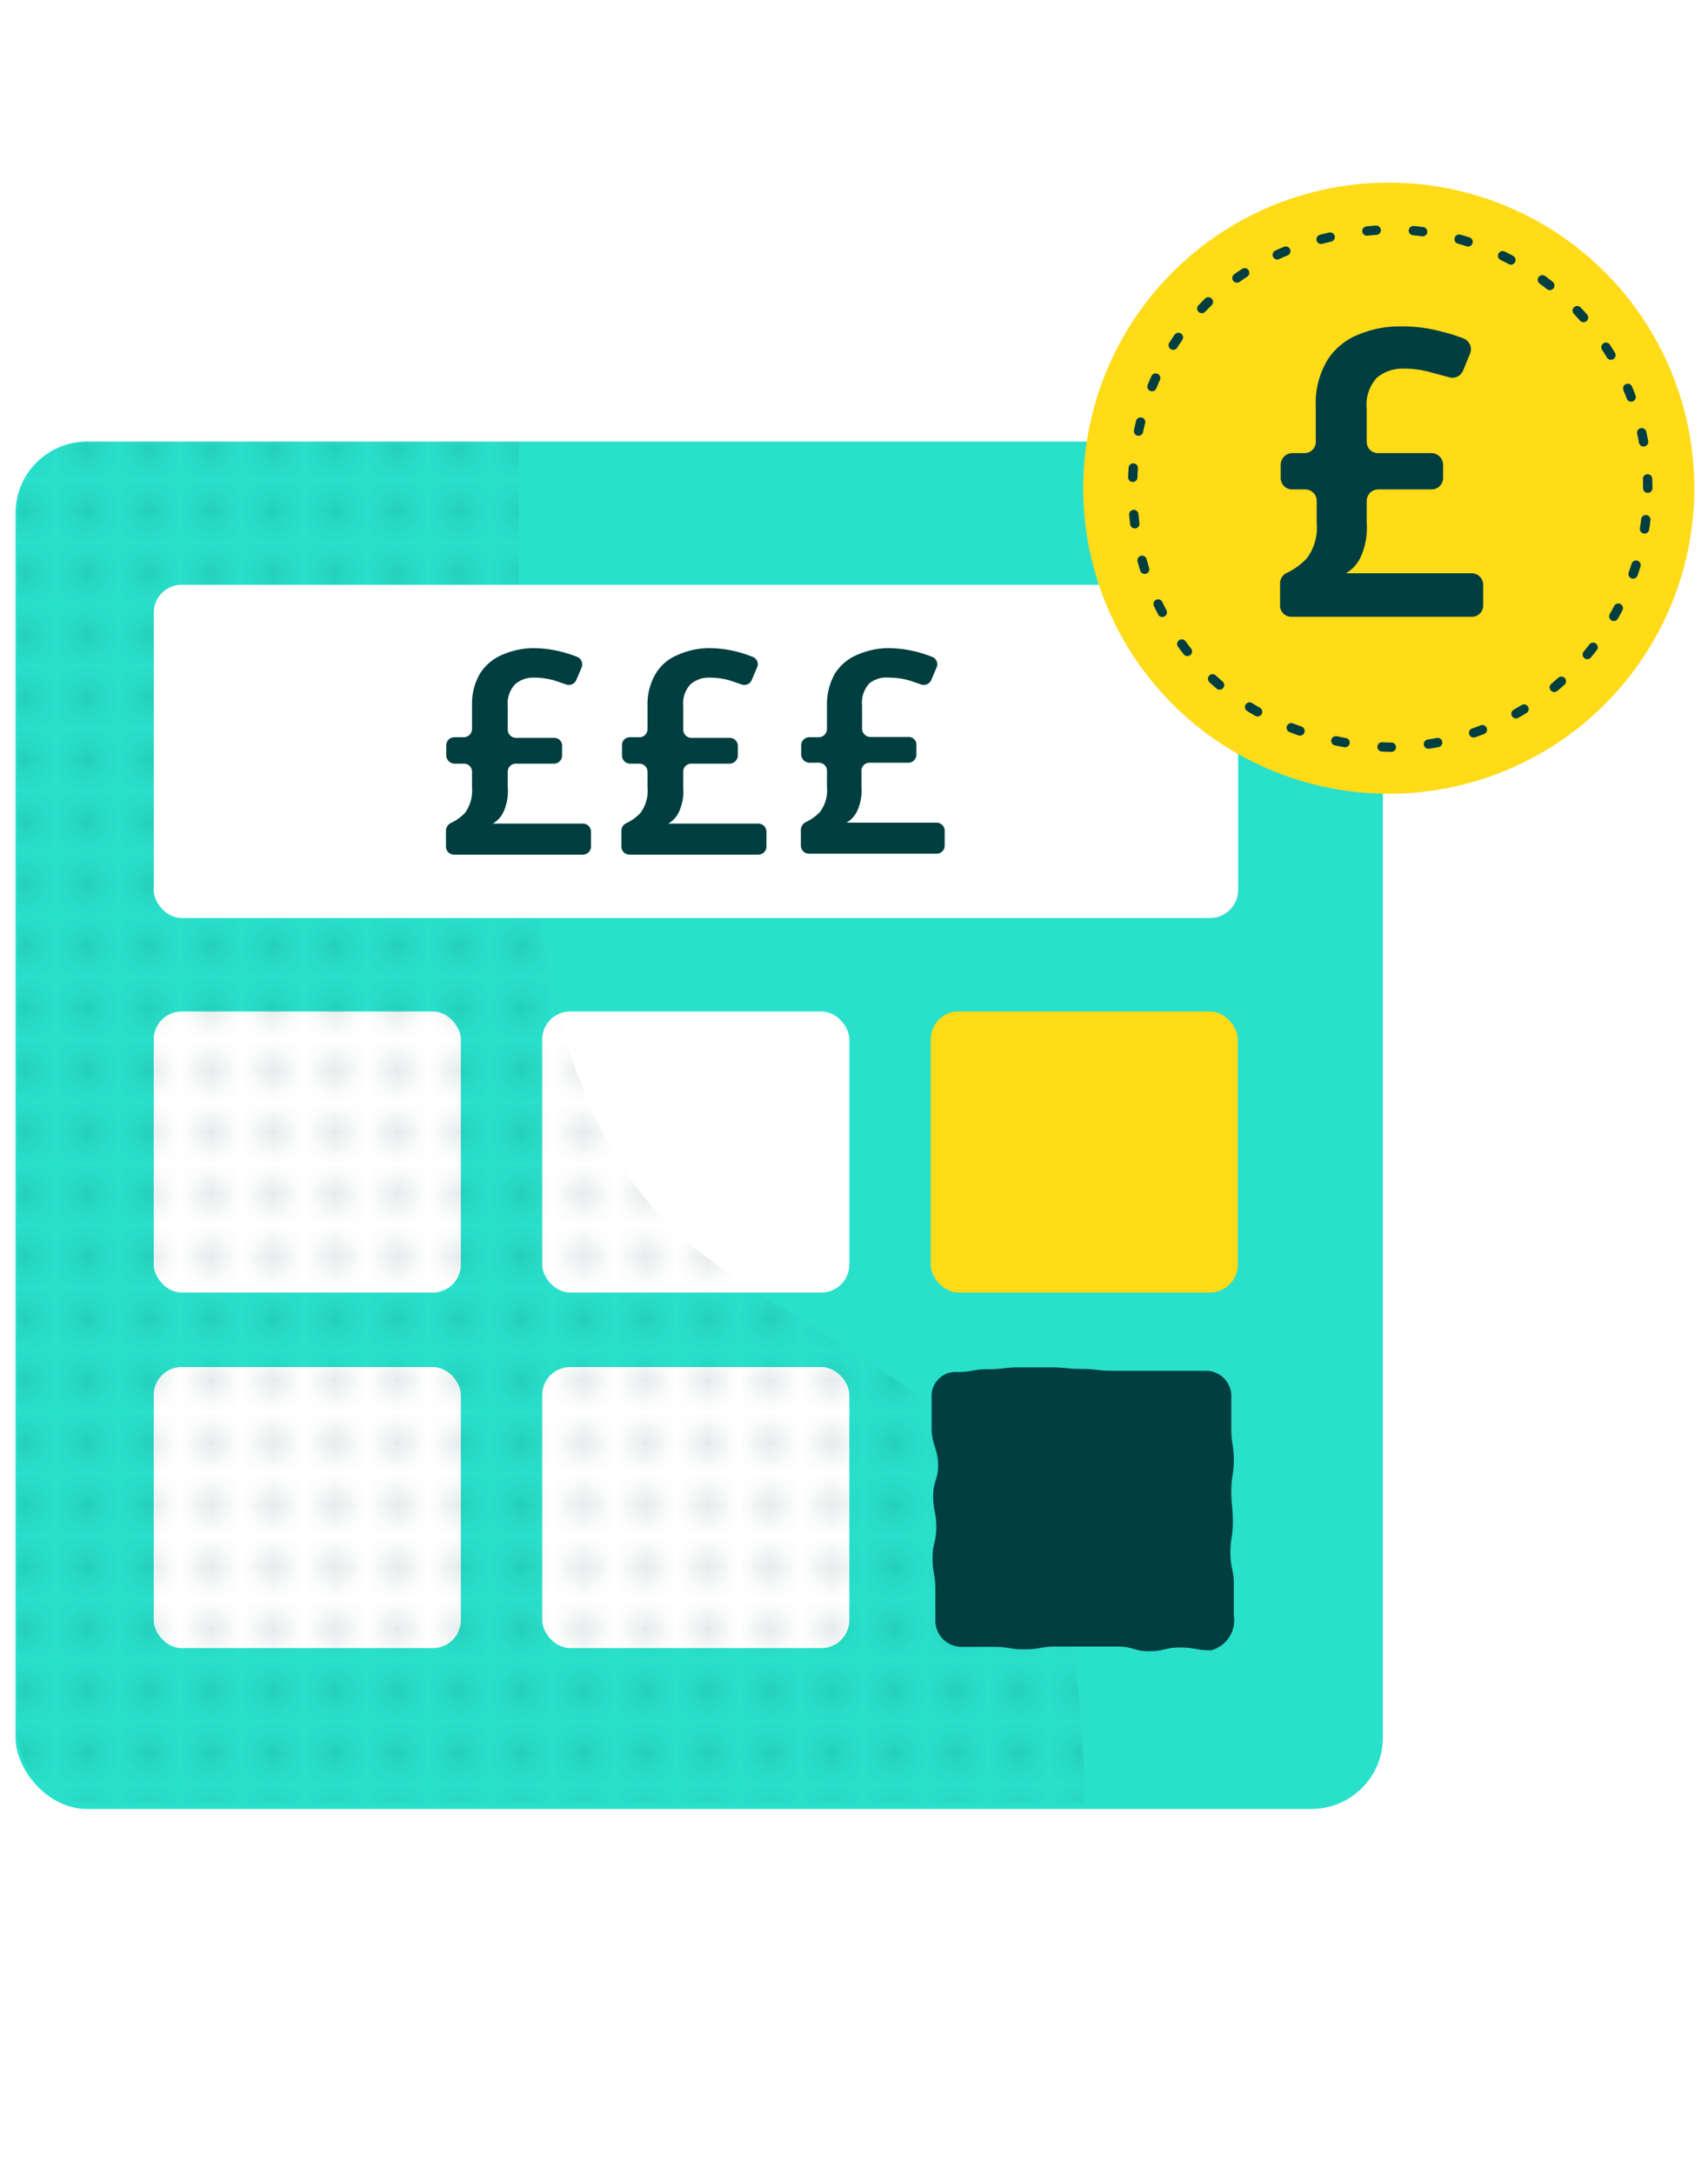 <svg id="Illustration" xmlns="http://www.w3.org/2000/svg" xmlns:xlink="http://www.w3.org/1999/xlink" viewBox="0 0 55 70"><defs><style>.cls-1,.cls-7{fill:none;}.cls-2{fill:#003e3f;}.cls-3{fill:#29e0cb;}.cls-4{fill:#ffdb18;}.cls-5{fill:#fff;}.cls-6{opacity:0.15;fill:url(#New_Pattern_Swatch_11);}.cls-7{stroke:#003e3f;stroke-linecap:round;stroke-linejoin:round;stroke-width:0.3px;stroke-dasharray:0.3 1.2;}</style><pattern id="New_Pattern_Swatch_11" data-name="New Pattern Swatch 11" width="2" height="2" patternTransform="translate(42.29 27.96)" patternUnits="userSpaceOnUse" viewBox="0 0 2 2"><rect class="cls-1" width="2" height="2"/><circle class="cls-2" cx="0.52" cy="0.5" r="0.5"/><circle class="cls-1" cx="1.49" cy="0.5" r="0.5"/><circle class="cls-1" cx="0.52" cy="1.5" r="0.5"/><circle class="cls-1" cx="1.49" cy="1.5" r="0.5"/></pattern></defs><rect class="cls-3" x="0.5" y="14.22" width="44.03" height="44.03" rx="2.3"/><rect class="cls-4" x="29.97" y="32.57" width="9.89" height="9.05" rx="0.9"/><rect class="cls-5" x="4.95" y="32.57" width="9.89" height="9.05" rx="0.9"/><rect class="cls-5" x="17.46" y="32.57" width="9.89" height="9.05" rx="0.9"/><path class="cls-2" d="M39,53.14c-.51,0-.51-.09-1-.09s-.51.12-1,.12-.51-.15-1-.15-.51,0-1,0-.51,0-1,0-.51.09-1,.09-.51-.08-1-.08h-1a.85.85,0,0,1-.88-.86c0-.52,0-.52,0-1s-.09-.52-.09-1,.12-.52.12-1-.1-.52-.1-1,.16-.52.16-1S30,46.48,30,46s0-.52,0-1a.77.77,0,0,1,.82-.82c.5,0,.5-.09,1-.09s.51-.06,1-.06h1c.51,0,.51.05,1,.05s.51.06,1,.06h3a.82.82,0,0,1,.83.87c0,.52,0,.52,0,1s.08.51.08,1-.08.52-.08,1,.05.52.05,1-.08.52-.08,1,.11.52.11,1,0,.52,0,1A1,1,0,0,1,39,53.14Z"/><rect class="cls-5" x="4.95" y="44.02" width="9.89" height="9.05" rx="0.9"/><rect class="cls-5" x="17.46" y="44.02" width="9.89" height="9.05" rx="0.9"/><path class="cls-6" d="M34.92,58.05H2.87a2.3,2.3,0,0,1-2.3-2.29V16.52a2.3,2.3,0,0,1,2.3-2.3H16.7c0,10.37-.23,21.45,5.82,26.08S34.92,45.41,34.92,58.05Z"/><rect class="cls-5" x="4.95" y="18.83" width="34.92" height="10.73" rx="0.9"/><path class="cls-2" d="M28.56,20.87a3.8,3.8,0,0,1,.92.11,4.11,4.11,0,0,1,.53.17.25.25,0,0,1,.15.34l-.17.4a.26.26,0,0,1-.33.15l-.38-.13a2.43,2.43,0,0,0-.65-.09A.89.89,0,0,0,28,22a.91.91,0,0,0-.24.71v.75a.27.27,0,0,0,.26.27h1.23a.25.25,0,0,1,.26.26v.31a.26.26,0,0,1-.26.26H28a.26.26,0,0,0-.26.26v.5a1.58,1.58,0,0,1-.15.82.85.85,0,0,1-.33.35h2.9a.26.26,0,0,1,.26.26v.48a.26.26,0,0,1-.26.26H26.05a.26.26,0,0,1-.26-.26v-.5a.29.29,0,0,1,.14-.25,1.52,1.52,0,0,0,.47-.33,1.17,1.17,0,0,0,.23-.82v-.51a.26.26,0,0,0-.26-.26h-.3a.27.27,0,0,1-.27-.26V24a.26.26,0,0,1,.27-.26h.3a.27.27,0,0,0,.26-.27V22.7a2,2,0,0,1,.25-1,1.55,1.55,0,0,1,.69-.6A2.57,2.57,0,0,1,28.56,20.87Z"/><path class="cls-2" d="M22.78,20.87a3.75,3.75,0,0,1,1.45.28.25.25,0,0,1,.15.34l-.17.4a.26.26,0,0,1-.33.15l-.38-.13a2.41,2.41,0,0,0-.64-.09.9.9,0,0,0-.62.21.91.91,0,0,0-.24.71v.75a.27.27,0,0,0,.26.27h1.23a.26.26,0,0,1,.27.26v.31a.27.27,0,0,1-.27.26H22.26a.26.26,0,0,0-.26.26v.5a1.58,1.58,0,0,1-.15.82.85.85,0,0,1-.33.35h2.9a.26.26,0,0,1,.26.26v.48a.26.26,0,0,1-.26.26H20.27a.26.26,0,0,1-.26-.26v-.5a.27.27,0,0,1,.15-.25,1.47,1.47,0,0,0,.46-.33,1.17,1.17,0,0,0,.23-.82v-.51a.26.26,0,0,0-.26-.26h-.3a.26.26,0,0,1-.26-.26V24a.25.25,0,0,1,.26-.26h.3a.26.26,0,0,0,.26-.27V22.7a1.93,1.93,0,0,1,.26-1,1.45,1.45,0,0,1,.69-.6A2.52,2.52,0,0,1,22.78,20.87Z"/><path class="cls-2" d="M17.13,20.87a3.8,3.8,0,0,1,.92.11,4.11,4.11,0,0,1,.53.17.26.26,0,0,1,.15.34l-.17.4a.26.26,0,0,1-.33.15l-.38-.13a2.43,2.43,0,0,0-.65-.09.89.89,0,0,0-.61.21.91.91,0,0,0-.24.71v.75a.27.27,0,0,0,.26.27h1.23a.25.25,0,0,1,.26.26v.31a.26.26,0,0,1-.26.26H16.61a.26.26,0,0,0-.26.26v.5a1.58,1.58,0,0,1-.15.82.85.85,0,0,1-.33.35h2.9a.26.26,0,0,1,.26.26v.48a.26.26,0,0,1-.26.26H14.62a.26.26,0,0,1-.26-.26v-.5a.29.29,0,0,1,.14-.25,1.52,1.52,0,0,0,.47-.33,1.22,1.22,0,0,0,.23-.82v-.51a.26.26,0,0,0-.26-.26h-.3a.27.27,0,0,1-.27-.26V24a.26.26,0,0,1,.27-.26h.3a.27.27,0,0,0,.26-.27V22.7a1.93,1.93,0,0,1,.25-1,1.55,1.55,0,0,1,.69-.6A2.57,2.57,0,0,1,17.13,20.87Z"/><circle class="cls-4" cx="44.72" cy="15.72" r="9.84"/><path class="cls-2" d="M45.1,10.51a4.75,4.75,0,0,1,1.29.16,5.34,5.34,0,0,1,.74.23.37.37,0,0,1,.21.48l-.23.56a.37.37,0,0,1-.47.2L46.11,12a3.11,3.11,0,0,0-.9-.13,1.3,1.3,0,0,0-.87.29,1.28,1.28,0,0,0-.33,1v1.06a.36.36,0,0,0,.37.37H46.1a.38.38,0,0,1,.37.37v.43a.37.37,0,0,1-.37.37H44.38a.37.37,0,0,0-.37.37v.7a2.28,2.28,0,0,1-.21,1.14,1.2,1.2,0,0,1-.46.49H47.4a.37.37,0,0,1,.36.37v.67a.36.36,0,0,1-.36.36H41.59a.36.36,0,0,1-.37-.36v-.71a.38.38,0,0,1,.21-.34,2.13,2.13,0,0,0,.65-.47,1.65,1.65,0,0,0,.32-1.14v-.71a.37.37,0,0,0-.37-.37h-.42a.37.37,0,0,1-.37-.37v-.43a.38.38,0,0,1,.37-.37H42a.36.36,0,0,0,.37-.37V13.07a2.66,2.66,0,0,1,.36-1.45,2.07,2.07,0,0,1,1-.84A3.4,3.4,0,0,1,45.1,10.51Z"/><path class="cls-7" d="M53.06,15.72a8.33,8.33,0,0,0-8.34-8.33c-11,.44-11,16.23,0,16.67a8.34,8.34,0,0,0,8.34-8.34Z"/></svg>